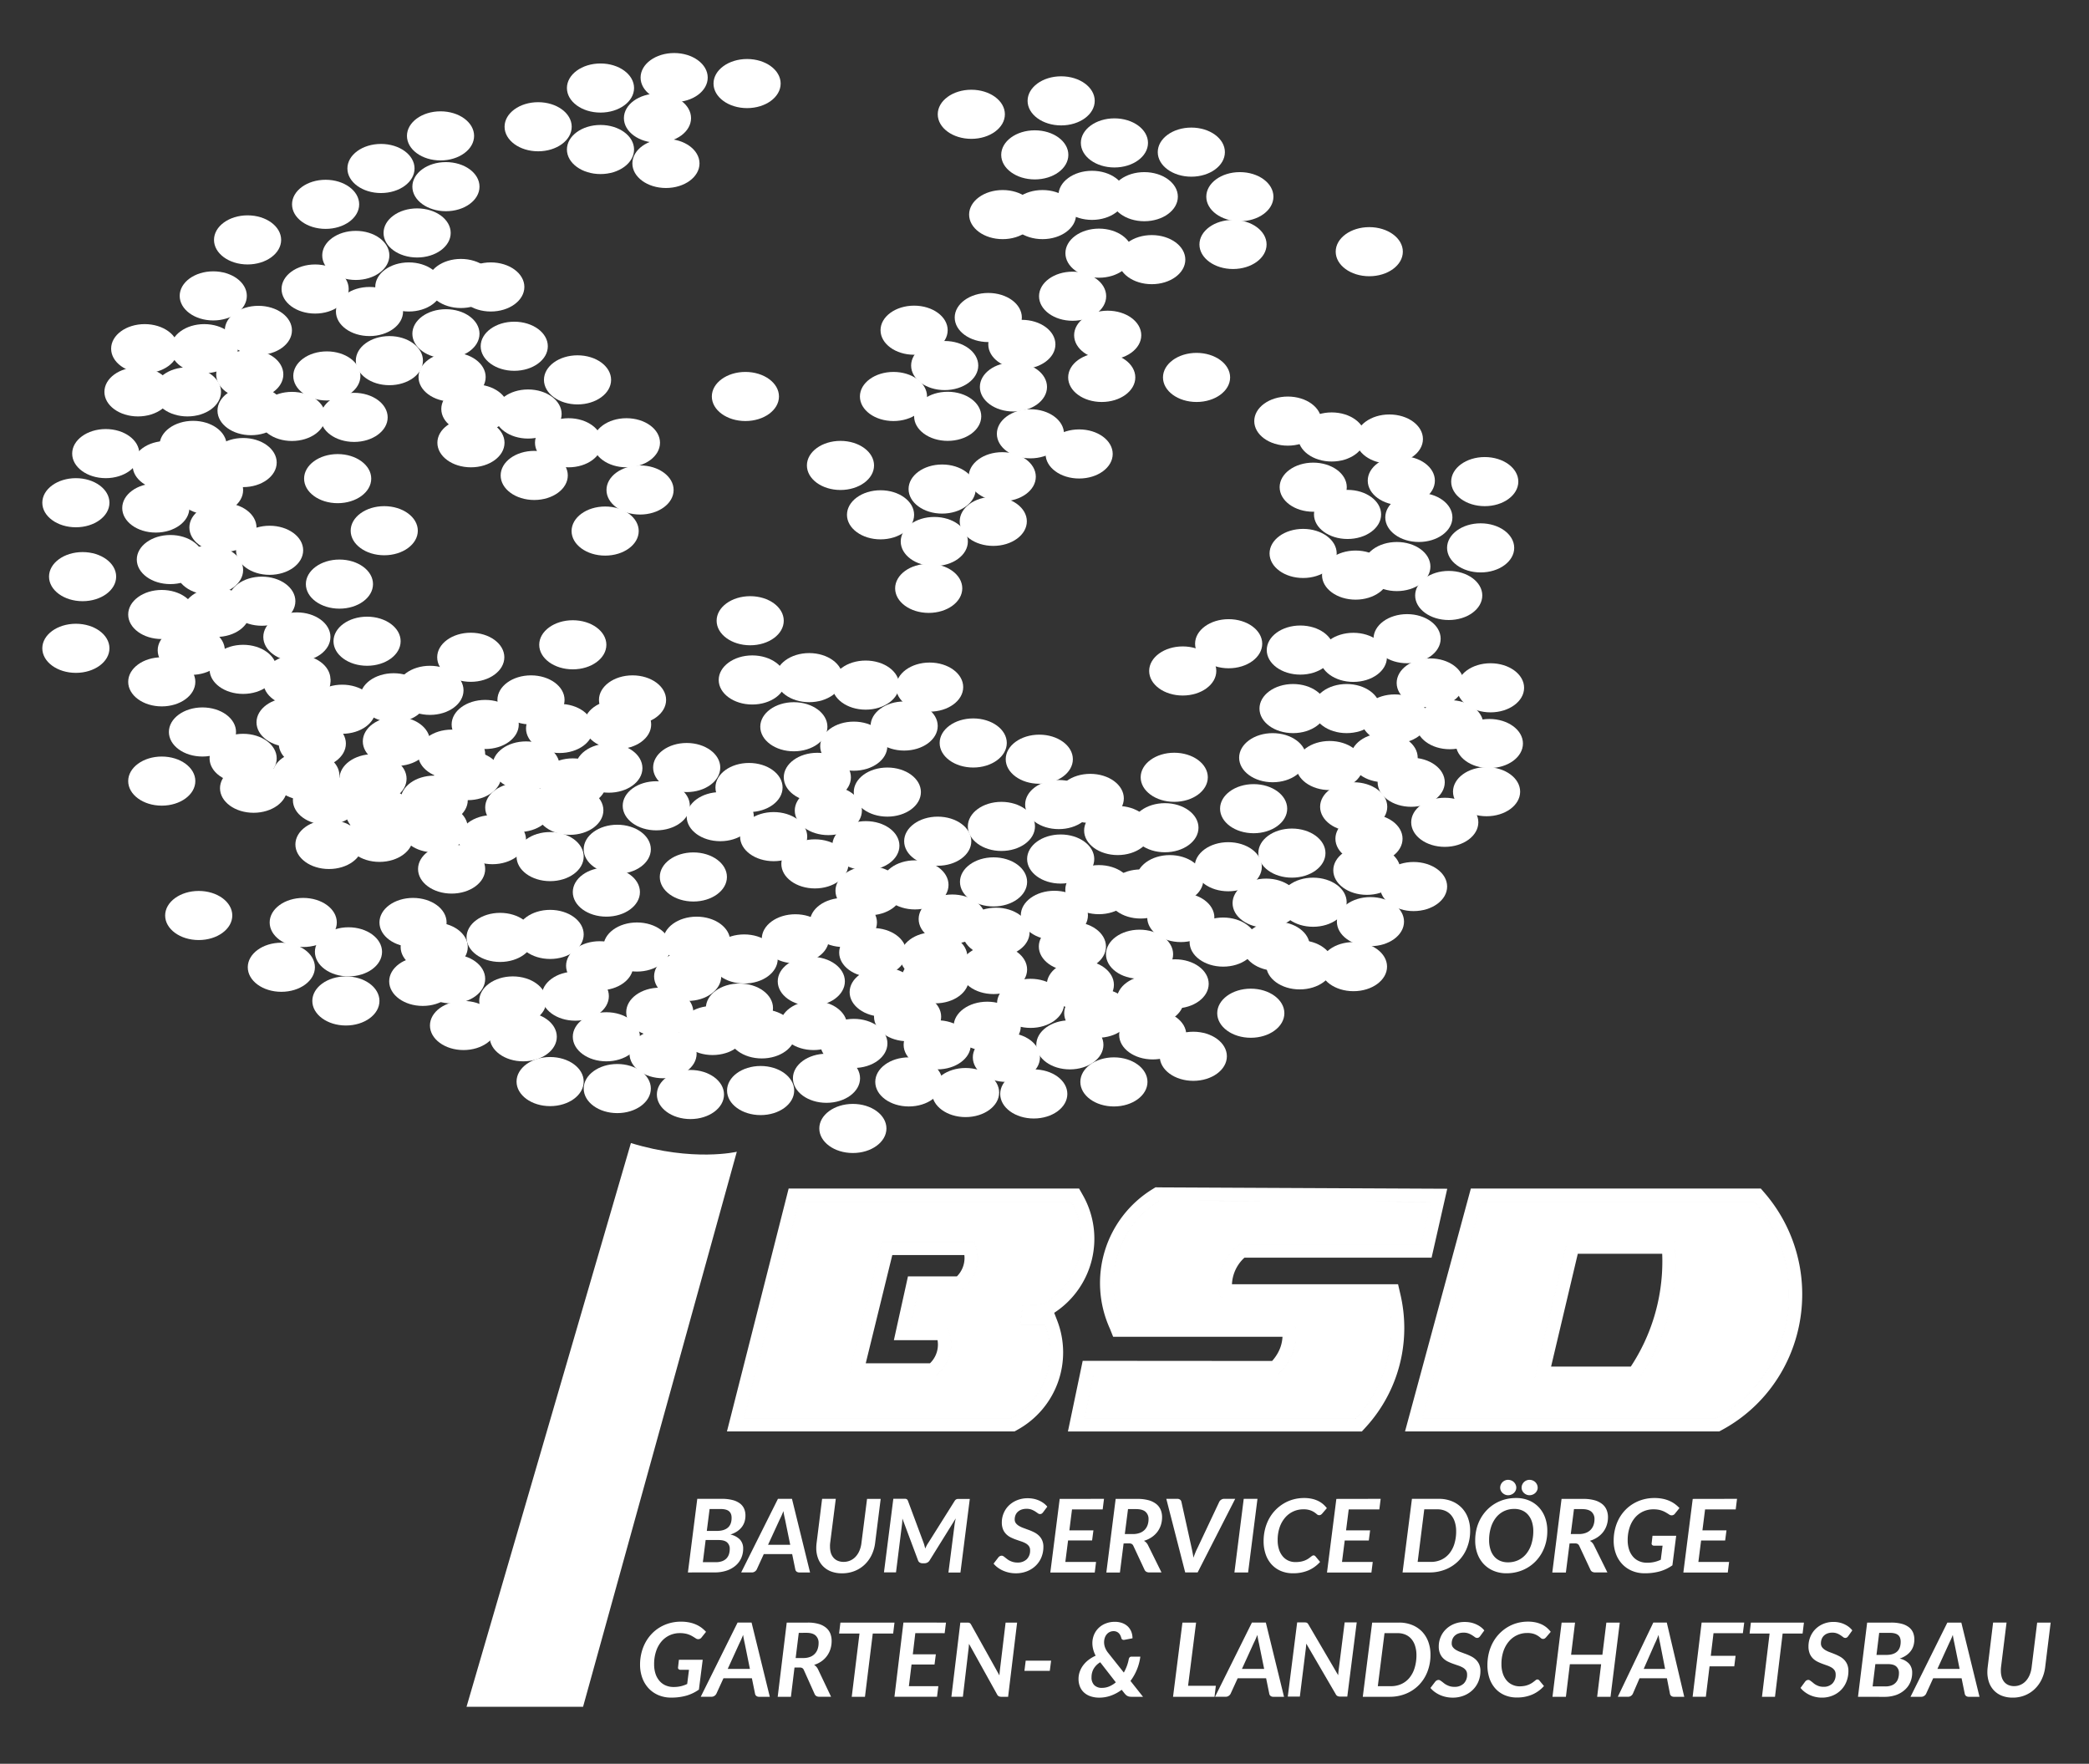 <?xml version="1.0" encoding="UTF-8"?>
<svg xmlns="http://www.w3.org/2000/svg" id="Layer_1" data-name="Layer 1" viewBox="0 0 1580 1334">
  <rect x="0" y="0" width="1580" height="1334" fill="#333333" stroke="none"/>
  <defs>
    <style>.cls-1{fill:#fff;}.cls-2{fill:#fff;}.cls-3{fill:none;stroke:#fff;stroke-miterlimit:10;}</style>
  </defs>
  <path class="cls-1" d="M520.3,1189.28l7.08-55.68h18.47a31.84,31.84,0,0,1,8.18.91,15.68,15.68,0,0,1,5.58,2.56,10.18,10.18,0,0,1,3.2,4,12.87,12.87,0,0,1,1,5.24,15.62,15.62,0,0,1-.66,4.56,12.91,12.91,0,0,1-2.05,4,15,15,0,0,1-3.54,3.31,20.25,20.25,0,0,1-5.14,2.42,14,14,0,0,1,7.29,3.87,9.84,9.84,0,0,1,2.38,6.8,17.28,17.28,0,0,1-1.47,7.14,16.06,16.06,0,0,1-4.26,5.7,20.18,20.18,0,0,1-6.79,3.78,27.9,27.9,0,0,1-9.05,1.36Zm13.41-24.53-2.11,16.76h9.76a13.82,13.82,0,0,0,4.77-.74,8.59,8.59,0,0,0,3.29-2.06,8.3,8.3,0,0,0,1.91-3.19,13.06,13.06,0,0,0,.61-4.1,6.25,6.25,0,0,0-2-4.86c-1.32-1.2-3.5-1.81-6.53-1.81Zm.88-6.89h7.64q5.34,0,8.22-2.42c1.92-1.62,2.89-4.1,2.89-7.44,0-2.33-.69-4-2.05-5.1s-3.5-1.6-6.39-1.6h-8.2Z"></path>
  <path class="cls-1" d="M612.68,1189.28h-8a3.43,3.43,0,0,1-2.15-.61,2.62,2.62,0,0,1-1-1.66l-2.39-11.63H577.69L572.36,1187a4.24,4.24,0,0,1-1.43,1.58,3.85,3.85,0,0,1-2.23.69h-8.12l27.82-55.68H599Zm-31.76-20.94h16.76l-3.9-19.07c-.22-.92-.43-1.9-.64-2.92s-.41-2.19-.6-3.47c-.5,1.28-1,2.47-1.49,3.56s-.95,2-1.37,2.87Z"></path>
  <path class="cls-1" d="M637.92,1181.28a12.41,12.41,0,0,0,5.11-1,12.21,12.21,0,0,0,4.08-2.88,15.55,15.55,0,0,0,2.89-4.49,20.83,20.83,0,0,0,1.53-5.81l4.26-33.47H666.1l-4.22,33.47a29,29,0,0,1-2.7,9.12,25,25,0,0,1-5.32,7.24,23.61,23.61,0,0,1-7.56,4.76,25.47,25.47,0,0,1-9.46,1.71,23,23,0,0,1-8.28-1.4,17.2,17.2,0,0,1-6.11-4,16.86,16.86,0,0,1-3.78-6.07,22.4,22.4,0,0,1-1.29-7.76,29.52,29.52,0,0,1,.24-3.65l4.18-33.47h10.35L627.89,1167c-.06.48-.1,1-.12,1.42s0,.91,0,1.35a16.26,16.26,0,0,0,.65,4.74,10,10,0,0,0,2,3.62,8.58,8.58,0,0,0,3.2,2.31A11.11,11.11,0,0,0,637.92,1181.28Z"></path>
  <path class="cls-1" d="M699.24,1169.07l.56,2.12c.31-.72.66-1.43,1-2.12s.77-1.38,1.2-2l20-31.81a4,4,0,0,1,.73-.91,2.79,2.79,0,0,1,.8-.48,3.33,3.33,0,0,1,.94-.19c.34,0,.74,0,1.19,0h7.84l-7.08,55.68h-9.08L722,1153c.08-.67.2-1.4.36-2.2s.33-1.6.51-2.42l-19.78,31.81a4.33,4.33,0,0,1-1.69,1.61,4.66,4.66,0,0,1-2.21.54h-1.43a3.94,3.94,0,0,1-2.09-.54,3,3,0,0,1-1.3-1.61l-11.86-31.7c0,.8-.06,1.57-.1,2.31s-.1,1.43-.18,2l-4.54,36.43h-9.11l7.08-55.68h7.77c.45,0,.84,0,1.19,0a3.19,3.19,0,0,1,.92.19,1.69,1.69,0,0,1,.67.48,3.31,3.31,0,0,1,.52.91L698.6,1167C698.84,1167.69,699.05,1168.37,699.24,1169.07Z"></path>
  <path class="cls-1" d="M789.05,1143.61a4.32,4.32,0,0,1-1.11,1.14,2.47,2.47,0,0,1-1.36.37,2.78,2.78,0,0,1-1.63-.62c-.56-.41-1.22-.87-2-1.37a15.77,15.77,0,0,0-2.73-1.37,10.4,10.4,0,0,0-3.8-.61,11.17,11.17,0,0,0-3.86.61,8.14,8.14,0,0,0-2.8,1.7,7.11,7.11,0,0,0-1.72,2.54,8.65,8.65,0,0,0-.57,3.16,4.58,4.58,0,0,0,.93,2.94,8.65,8.65,0,0,0,2.45,2.06,19.48,19.48,0,0,0,3.46,1.58c1.3.47,2.62,1,4,1.47a38.65,38.65,0,0,1,4,1.77,14.5,14.5,0,0,1,3.47,2.46,11.49,11.49,0,0,1,2.45,3.53,12,12,0,0,1,.93,5,20.52,20.52,0,0,1-1.45,7.71,18.64,18.64,0,0,1-4.18,6.33,20,20,0,0,1-6.61,4.31,22.69,22.69,0,0,1-8.74,1.6,23.59,23.59,0,0,1-9.51-2,21.43,21.43,0,0,1-4-2.31,17.61,17.61,0,0,1-3.19-3l3.67-4.77a3.38,3.38,0,0,1,1.11-.89,2.94,2.94,0,0,1,1.35-.34,2.4,2.4,0,0,1,1.26.38c.41.26.86.57,1.35,1l1.59,1.23a11.4,11.4,0,0,0,2,1.23,13.66,13.66,0,0,0,2.51.94,12.06,12.06,0,0,0,3.23.39,9.67,9.67,0,0,0,7-2.47,9,9,0,0,0,2.55-6.81,5.15,5.15,0,0,0-.91-3.16,7.77,7.77,0,0,0-2.43-2.08,19.77,19.77,0,0,0-3.43-1.48c-1.27-.43-2.58-.87-3.92-1.35a35.41,35.41,0,0,1-3.92-1.66,13,13,0,0,1-3.42-2.42,11.06,11.06,0,0,1-2.43-3.64,13.64,13.64,0,0,1-.92-5.32,17.77,17.77,0,0,1,1.38-6.89,17.47,17.47,0,0,1,3.92-5.83,19.33,19.33,0,0,1,6.19-4,21.24,21.24,0,0,1,8.22-1.52,21.59,21.59,0,0,1,4.52.47,19.69,19.69,0,0,1,4,1.3,18.64,18.64,0,0,1,3.44,2,15,15,0,0,1,2.73,2.6Z"></path>
  <path class="cls-1" d="M835,1133.6l-1,8H810.81l-2,15.83H827l-1,7.66H807.83l-2.07,16.25H829l-1,8h-33.6l7.09-55.68Z"></path>
  <path class="cls-1" d="M849.83,1167.33l-2.79,22H836.77l7.05-55.68h16.36a31.17,31.17,0,0,1,8.52,1,16.35,16.35,0,0,1,5.81,2.85,11.12,11.12,0,0,1,3.34,4.37,14.18,14.18,0,0,1,1.08,5.59,19.33,19.33,0,0,1-.94,6.06,17.39,17.39,0,0,1-2.69,5.14,18.24,18.24,0,0,1-4.29,4,20.88,20.88,0,0,1-5.78,2.69,8.45,8.45,0,0,1,1.68,1.31,7.57,7.57,0,0,1,1.31,1.85l10.27,20.75h-9.28a4.33,4.33,0,0,1-2.21-.52,3.19,3.19,0,0,1-1.33-1.48l-8.44-18.06a3.34,3.34,0,0,0-1.17-1.44,4.11,4.11,0,0,0-2.17-.45Zm3.34-26-2.43,18.91h6a14.87,14.87,0,0,0,5.36-.87,9.93,9.93,0,0,0,3.7-2.38,9.8,9.8,0,0,0,2.17-3.57,13.08,13.08,0,0,0,.72-4.39,7.16,7.16,0,0,0-2.31-5.66q-2.31-2-7.13-2Z"></path>
  <path class="cls-1" d="M882.13,1133.6h8.28a3.32,3.32,0,0,1,2.15.64,2.75,2.75,0,0,1,1,1.63l7.68,34.7c.26,1.21.52,2.42.75,3.64s.47,2.52.68,3.91c.45-1.39,1-2.72,1.51-4s1.1-2.46,1.64-3.56l16.36-34.7a4.08,4.08,0,0,1,1.41-1.56,3.93,3.93,0,0,1,2.29-.71h8.36l-28.42,55.68h-9.4Z"></path>
  <path class="cls-1" d="M944,1189.28H933.64l7.05-55.68h10.39Z"></path>
  <path class="cls-1" d="M979.78,1181.43a21.23,21.23,0,0,0,4.24-.37,16,16,0,0,0,3.14-.94,15.57,15.57,0,0,0,2.29-1.21c.64-.43,1.19-.83,1.67-1.22a15.59,15.59,0,0,1,1.28-.94,2,2,0,0,1,1.11-.37,1.53,1.53,0,0,1,.8.2,2.81,2.81,0,0,1,.51.38l3.63,4.35a25.49,25.49,0,0,1-8.8,6.38A28.86,28.86,0,0,1,978,1189.9a23.09,23.09,0,0,1-9.43-1.83,20.23,20.23,0,0,1-7-5.06,21.9,21.9,0,0,1-4.35-7.67,29.92,29.92,0,0,1-1.5-9.66,37.22,37.22,0,0,1,1.08-9.11,33.23,33.23,0,0,1,3.06-7.93,30.29,30.29,0,0,1,11-11.46,29.07,29.07,0,0,1,7.3-3.12,30.69,30.69,0,0,1,8.18-1.08,27.46,27.46,0,0,1,5.74.56,21.7,21.7,0,0,1,4.69,1.56,17.6,17.6,0,0,1,3.79,2.41,20.88,20.88,0,0,1,3,3.14l-3.58,4.16a4.61,4.61,0,0,1-.94.81,2.41,2.41,0,0,1-1.33.34,2.51,2.51,0,0,1-1.67-.69,21.67,21.67,0,0,0-2-1.52,14,14,0,0,0-3.15-1.52,15.08,15.08,0,0,0-5.07-.7,17.93,17.93,0,0,0-13.86,6.32,22.4,22.4,0,0,0-4.12,7.33,29.44,29.44,0,0,0-1.49,9.65,22.12,22.12,0,0,0,1,7,15.49,15.49,0,0,0,2.8,5.22,12.18,12.18,0,0,0,4.26,3.27A12.69,12.69,0,0,0,979.78,1181.43Z"></path>
  <path class="cls-1" d="M1044.26,1133.6l-1,8h-23.17l-2,15.83h18.19l-1,7.66h-18.2l-2.07,16.25h23.25l-1,8h-33.6l7.08-55.68Z"></path>
  <path class="cls-2" d="M1111.93,1157.71a34.17,34.17,0,0,1-2.31,12.74,28.83,28.83,0,0,1-16.2,16.51,32.13,32.13,0,0,1-12.34,2.32h-20.26l7.09-55.68h20.3a25.71,25.71,0,0,1,9.89,1.81,21.59,21.59,0,0,1,7.46,5,21.83,21.83,0,0,1,4.72,7.62A27.5,27.5,0,0,1,1111.93,1157.71Zm-10.58.23a22.48,22.48,0,0,0-1-6.78,14.77,14.77,0,0,0-2.77-5.18,12.14,12.14,0,0,0-4.44-3.29,14.78,14.78,0,0,0-6-1.16h-9.91l-5,39.78h9.91a18.88,18.88,0,0,0,7.88-1.61,17.2,17.2,0,0,0,6.07-4.64,21.27,21.27,0,0,0,3.9-7.36A32.09,32.09,0,0,0,1101.35,1157.94Z"></path>
  <path class="cls-2" d="M1170.29,1157.71a36,36,0,0,1-1,8.8,33.14,33.14,0,0,1-3,7.76,30.7,30.7,0,0,1-4.74,6.47,29,29,0,0,1-6.21,4.92,29.6,29.6,0,0,1-7.46,3.14,31.55,31.55,0,0,1-8.44,1.1,24.68,24.68,0,0,1-9.87-1.89,21.94,21.94,0,0,1-7.47-5.19,22.81,22.81,0,0,1-4.71-7.82,28.51,28.51,0,0,1-1.63-9.78,36,36,0,0,1,1-8.8,32.12,32.12,0,0,1,3-7.76,30.49,30.49,0,0,1,4.73-6.47,29.52,29.52,0,0,1,13.68-8.11,32.1,32.1,0,0,1,8.48-1.1,24.68,24.68,0,0,1,9.87,1.89,21.65,21.65,0,0,1,7.44,5.2,22.84,22.84,0,0,1,4.7,7.84A28.59,28.59,0,0,1,1170.29,1157.71Zm-10.59.23a22.7,22.7,0,0,0-1-6.86,15.23,15.23,0,0,0-2.83-5.27,12.34,12.34,0,0,0-4.52-3.39,14.49,14.49,0,0,0-6-1.19,17.79,17.79,0,0,0-7.82,1.69,17.22,17.22,0,0,0-6,4.81,22.63,22.63,0,0,0-3.88,7.51,32.44,32.44,0,0,0-1.38,9.75,23,23,0,0,0,1,6.85,14.86,14.86,0,0,0,2.79,5.26,12.37,12.37,0,0,0,4.47,3.35,14.81,14.81,0,0,0,6,1.17,18.06,18.06,0,0,0,7.89-1.69,17.34,17.34,0,0,0,6-4.78,22.31,22.31,0,0,0,3.88-7.45A32.65,32.65,0,0,0,1159.7,1157.94Zm-12.87-32.79a5.06,5.06,0,0,1-.5,2.2,5.9,5.9,0,0,1-1.33,1.82,6.31,6.31,0,0,1-2,1.24,6.23,6.23,0,0,1-2.38.46,5.63,5.63,0,0,1-2.28-.46,6.48,6.48,0,0,1-1.91-1.24,5.66,5.66,0,0,1-1.3-1.82,5.19,5.19,0,0,1-.48-2.2,5.61,5.61,0,0,1,.48-2.3,6,6,0,0,1,1.3-1.9,6.35,6.35,0,0,1,1.91-1.26,5.8,5.8,0,0,1,2.28-.46,6.42,6.42,0,0,1,2.38.46,6.18,6.18,0,0,1,2,1.26,6.25,6.25,0,0,1,1.33,1.9A5.47,5.47,0,0,1,1146.83,1125.15Zm16.19,0a5.06,5.06,0,0,1-.5,2.2,6.07,6.07,0,0,1-1.33,1.82,6.24,6.24,0,0,1-2,1.24,6.15,6.15,0,0,1-2.38.46,5.7,5.7,0,0,1-2.28-.46,6.57,6.57,0,0,1-1.9-1.24,5.51,5.51,0,0,1-1.3-1.82,5.19,5.19,0,0,1-.48-2.2,5.61,5.61,0,0,1,.48-2.3,5.84,5.84,0,0,1,1.3-1.9,6.43,6.43,0,0,1,1.9-1.26,5.88,5.88,0,0,1,2.28-.46,6.34,6.34,0,0,1,2.38.46,6.11,6.11,0,0,1,2,1.26,6.43,6.43,0,0,1,1.33,1.9A5.47,5.47,0,0,1,1163,1125.15Z"></path>
  <path class="cls-2" d="M1187.13,1167.33l-2.79,22h-10.27l7-55.68h16.36a31.12,31.12,0,0,1,8.52,1,16.35,16.35,0,0,1,5.81,2.85,11.12,11.12,0,0,1,3.34,4.37,14.18,14.18,0,0,1,1.08,5.59,19.33,19.33,0,0,1-.94,6.06,17.39,17.39,0,0,1-2.69,5.14,18.24,18.24,0,0,1-4.29,4,20.88,20.88,0,0,1-5.78,2.69,8.45,8.45,0,0,1,1.68,1.31,7.57,7.57,0,0,1,1.31,1.85l10.27,20.75h-9.28a4.33,4.33,0,0,1-2.21-.52,3.19,3.19,0,0,1-1.33-1.48l-8.44-18.06a3.34,3.34,0,0,0-1.17-1.44,4.11,4.11,0,0,0-2.17-.45Zm3.34-26-2.43,18.91h6a14.81,14.81,0,0,0,5.35-.87,9.93,9.93,0,0,0,3.7-2.38,9.8,9.8,0,0,0,2.17-3.57,13.08,13.08,0,0,0,.72-4.39,7.16,7.16,0,0,0-2.31-5.66q-2.31-2-7.13-2Z"></path>
  <path class="cls-2" d="M1245.68,1181.93a24.32,24.32,0,0,0,5.7-.6,23.73,23.73,0,0,0,4.73-1.67l1.36-10.63h-6.37a2.07,2.07,0,0,1-1.41-.44,1.45,1.45,0,0,1-.5-1.14l.67-5.93h17.92l-2.87,22.37a31.5,31.5,0,0,1-9.43,4.55,41.81,41.81,0,0,1-11.55,1.46,24.22,24.22,0,0,1-9.61-1.85,21.54,21.54,0,0,1-7.4-5.14,22.7,22.7,0,0,1-4.76-7.82,28.13,28.13,0,0,1-1.67-9.87,36.27,36.27,0,0,1,1.07-8.92,33,33,0,0,1,3-7.8,30.62,30.62,0,0,1,4.73-6.45,29.38,29.38,0,0,1,6.21-4.89,30.14,30.14,0,0,1,7.43-3.1,31.77,31.77,0,0,1,8.36-1.08,31.2,31.2,0,0,1,6.37.6,24.69,24.69,0,0,1,5.17,1.64,21.34,21.34,0,0,1,4.14,2.42,26,26,0,0,1,3.27,2.93l-3.35,4.16a3.09,3.09,0,0,1-4.3.81c-.87-.57-1.72-1.09-2.55-1.58a17.16,17.16,0,0,0-2.62-1.27,17.6,17.6,0,0,0-3-.85,21.61,21.61,0,0,0-3.84-.31,18.32,18.32,0,0,0-7.88,1.68,17.8,17.8,0,0,0-6.17,4.73,22,22,0,0,0-4,7.36,30,30,0,0,0-1.44,9.57,22.6,22.6,0,0,0,1.06,7.16,15.45,15.45,0,0,0,3,5.36,12.76,12.76,0,0,0,4.59,3.36A14.69,14.69,0,0,0,1245.68,1181.93Z"></path>
  <path class="cls-2" d="M1313.79,1133.6l-1,8h-23.17l-2,15.83h18.19l-1,7.66h-18.19l-2.07,16.25h23.24l-1,8h-33.6l7.09-55.68Z"></path>
  <path class="cls-1" d="M509.31,1275.91a24.32,24.32,0,0,0,5.7-.6,23.66,23.66,0,0,0,4.74-1.69l1.36-10.71h-6.38a2.07,2.07,0,0,1-1.42-.45,1.48,1.48,0,0,1-.5-1.14l.68-6h18l-2.87,22.55a31.5,31.5,0,0,1-9.46,4.58,41.47,41.47,0,0,1-11.56,1.48,24.11,24.11,0,0,1-9.63-1.87,21.82,21.82,0,0,1-7.42-5.18,23,23,0,0,1-4.76-7.88,28.59,28.59,0,0,1-1.68-10,36.36,36.36,0,0,1,1.08-9,33.44,33.44,0,0,1,3.05-7.86,30.51,30.51,0,0,1,4.75-6.5,28.81,28.81,0,0,1,6.22-4.93,30.21,30.21,0,0,1,7.43-3.13,31.92,31.92,0,0,1,8.38-1.08,31.3,31.3,0,0,1,6.38.6,24.79,24.79,0,0,1,5.18,1.65,21.49,21.49,0,0,1,4.15,2.44,26.86,26.86,0,0,1,3.27,3l-3.35,4.2a3.1,3.1,0,0,1-4.31.81c-.87-.57-1.73-1.1-2.55-1.59a17.31,17.31,0,0,0-2.63-1.28,16.75,16.75,0,0,0-3.05-.85,20.84,20.84,0,0,0-3.85-.32,18.44,18.44,0,0,0-7.9,1.69,18.07,18.07,0,0,0-6.18,4.78,22.09,22.09,0,0,0-4,7.41,30.46,30.46,0,0,0-1.44,9.65,22.75,22.75,0,0,0,1.06,7.22,15.5,15.5,0,0,0,3,5.39,12.79,12.79,0,0,0,4.6,3.4A14.79,14.79,0,0,0,509.31,1275.91Z"></path>
  <path class="cls-1" d="M582.23,1283.32h-8a3.37,3.37,0,0,1-2.15-.62,2.66,2.66,0,0,1-1-1.67l-2.39-11.72H547.18L541.83,1281a4.29,4.29,0,0,1-1.43,1.6,3.85,3.85,0,0,1-2.24.69H530l27.87-56.12h10.57Zm-31.82-21.11h16.78l-3.9-19.21c-.22-.94-.43-1.92-.64-3s-.41-2.2-.6-3.5c-.51,1.3-1,2.49-1.5,3.59s-.95,2.07-1.37,2.9Z"></path>
  <path class="cls-1" d="M600.91,1261.2l-2.7,22.12h-10l6.83-56.12h15.84a28.84,28.84,0,0,1,8.25,1,15.47,15.47,0,0,1,5.63,2.87,11.11,11.11,0,0,1,3.24,4.41,14.84,14.84,0,0,1,1,5.62,20,20,0,0,1-.91,6.12,17.62,17.62,0,0,1-6.76,9.25,19.76,19.76,0,0,1-5.59,2.72,7.81,7.81,0,0,1,1.62,1.32,8,8,0,0,1,1.27,1.86l9.95,20.92h-9a4.06,4.06,0,0,1-2.14-.52,3.19,3.19,0,0,1-1.29-1.49l-8.17-18.21a3.33,3.33,0,0,0-1.14-1.45,3.85,3.85,0,0,0-2.1-.45Zm3.24-26.24L601.79,1254h5.79a13.94,13.94,0,0,0,5.18-.87,9.5,9.5,0,0,0,5.69-6,13.85,13.85,0,0,0,.69-4.43,7.35,7.35,0,0,0-2.23-5.7q-2.24-2.05-6.9-2.06Z"></path>
  <path class="cls-1" d="M676.54,1227.2l-1,8.27H660.11l-5.9,47.85h-10l5.86-47.85H634.64l1-8.27Z"></path>
  <path class="cls-1" d="M715.49,1227.2l-1,8H692.29l-1.9,16h17.43l-1,7.72H689.43l-2,16.38h22.28l-1,8h-32.2l6.79-56.12Z"></path>
  <path class="cls-1" d="M732.58,1227.26a2.37,2.37,0,0,1,.78.23,2.16,2.16,0,0,1,.61.48,7.09,7.09,0,0,1,.57.86l21.37,38.31c.05-.75.11-1.48.17-2.19s.14-1.38.21-2l4.29-35.75h8.7l-6.8,56.12h-5.05a4.65,4.65,0,0,1-1.93-.36,2.93,2.93,0,0,1-1.33-1.38l-21.27-38.31q-.07.93-.15,1.8c0,.58-.1,1.14-.15,1.65l-4.33,36.6h-8.69l6.76-56.12h5.16A8.11,8.11,0,0,1,732.58,1227.26Z"></path>
  <path class="cls-1" d="M775.78,1256H795l-1,7.72H774.82Z"></path>
  <path class="cls-1" d="M843.19,1226.62a16,16,0,0,1,5.51.89,12.06,12.06,0,0,1,4.21,2.52,11.47,11.47,0,0,1,2.69,3.92,13.36,13.36,0,0,1,.95,5.13l-5.66,1.08a4.64,4.64,0,0,1-1,.12,1.79,1.79,0,0,1-1.83-1.55,9.32,9.32,0,0,0-.76-2,6.13,6.13,0,0,0-1.19-1.59,5.38,5.38,0,0,0-1.66-1.07,5.6,5.6,0,0,0-2.17-.39,6.69,6.69,0,0,0-3,.66,6.8,6.8,0,0,0-2.28,1.81,8.15,8.15,0,0,0-1.43,2.67,10.67,10.67,0,0,0-.5,3.28,11.62,11.62,0,0,0,.7,3.87,14.66,14.66,0,0,0,2.41,4.17L850,1265a34,34,0,0,0,2.26-4.85,32.81,32.81,0,0,0,1.45-5.2,3.26,3.26,0,0,1,.66-1.44,1.82,1.82,0,0,1,1.46-.54h6.65a38.55,38.55,0,0,1-2.61,9.82,39.23,39.23,0,0,1-4.84,8.54l9.49,12h-8.26a12.31,12.31,0,0,1-2-.13,5.14,5.14,0,0,1-1.48-.47,5.41,5.41,0,0,1-1.19-.83,13.09,13.09,0,0,1-1.14-1.24l-2.07-2.64a30.73,30.73,0,0,1-8,4.36,25.56,25.56,0,0,1-8.93,1.58,20.35,20.35,0,0,1-6.58-1,13.87,13.87,0,0,1-4.94-2.84,12.1,12.1,0,0,1-3.11-4.46,15.32,15.32,0,0,1-1.08-5.88,16.06,16.06,0,0,1,1-5.65,18,18,0,0,1,2.71-4.89,21.42,21.42,0,0,1,4.1-4,27.15,27.15,0,0,1,5.13-3,21.41,21.41,0,0,1-1.87-4.85,19,19,0,0,1-.6-4.62,16.49,16.49,0,0,1,1.19-6.23,15.47,15.47,0,0,1,3.39-5.12,15.92,15.92,0,0,1,5.33-3.47A18.27,18.27,0,0,1,843.19,1226.62Zm-17.62,41.92a8.16,8.16,0,0,0,2,5.9,7.86,7.86,0,0,0,5.92,2.13,14.05,14.05,0,0,0,5.51-1.11,18.57,18.57,0,0,0,4.94-3.08l-11.8-15.18a14.1,14.1,0,0,0-5.09,5.15A13,13,0,0,0,825.57,1268.54Z"></path>
  <path class="cls-1" d="M898.59,1275h21l-1,8.34H887.22l7.1-56.12h10.33Z"></path>
  <path class="cls-1" d="M971.16,1283.32h-8a3.37,3.37,0,0,1-2.15-.62,2.7,2.7,0,0,1-1-1.67l-2.39-11.72H936.11L930.76,1281a4.29,4.29,0,0,1-1.43,1.6,3.85,3.85,0,0,1-2.23.69H919l27.88-56.12H957.4Zm-31.82-21.11h16.79L952.22,1243c-.22-.94-.43-1.92-.64-3s-.41-2.2-.6-3.5c-.5,1.3-1,2.49-1.49,3.59s-1,2.07-1.38,2.9Z"></path>
  <path class="cls-1" d="M987.61,1227.12a2.37,2.37,0,0,1,.82.23,2.07,2.07,0,0,1,.63.48,5.24,5.24,0,0,1,.6.86l22.45,38.31c.06-.75.12-1.48.18-2.2s.14-1.37.22-2l4.51-35.75h9.13l-7.14,56.12h-5.3a5,5,0,0,1-2-.37,3,3,0,0,1-1.39-1.37L988,1243.13c-.06.62-.11,1.22-.16,1.8s-.11,1.13-.16,1.65l-4.55,36.6H974l7.1-56.12h5.42A9.12,9.12,0,0,1,987.61,1227.12Z"></path>
  <path class="cls-1" d="M1081.93,1251.5a34.7,34.7,0,0,1-2.31,12.84,29.88,29.88,0,0,1-6.44,10.08,29.42,29.42,0,0,1-9.79,6.56,32.09,32.09,0,0,1-12.36,2.34h-20.3l7.1-56.12h20.33a25.78,25.78,0,0,1,9.91,1.82,21.63,21.63,0,0,1,7.48,5,22.26,22.26,0,0,1,4.73,7.68A28,28,0,0,1,1081.93,1251.5Zm-10.61.23a22.78,22.78,0,0,0-1-6.83,14.79,14.79,0,0,0-2.77-5.22,12.22,12.22,0,0,0-4.45-3.32,14.7,14.7,0,0,0-6-1.17h-9.93l-5.07,40.1h9.93a18.67,18.67,0,0,0,7.9-1.63A17.14,17.14,0,0,0,1066,1269a21.61,21.61,0,0,0,3.91-7.41A32.59,32.59,0,0,0,1071.32,1251.73Z"></path>
  <path class="cls-1" d="M1119.62,1237.29a4.73,4.73,0,0,1-1.12,1.15,2.44,2.44,0,0,1-1.36.36,2.71,2.71,0,0,1-1.63-.62c-.56-.41-1.22-.87-2-1.37a14.89,14.89,0,0,0-2.74-1.38,10.28,10.28,0,0,0-3.81-.62,10.89,10.89,0,0,0-3.86.62,7.82,7.82,0,0,0-2.81,1.71,7,7,0,0,0-1.72,2.56,8.72,8.72,0,0,0-.58,3.18,4.61,4.61,0,0,0,.94,3,8.73,8.73,0,0,0,2.45,2.08,21.13,21.13,0,0,0,3.47,1.59c1.3.46,2.63,1,4,1.47a40,40,0,0,1,4,1.79,14.49,14.49,0,0,1,3.47,2.48,11.58,11.58,0,0,1,2.45,3.55,12.27,12.27,0,0,1,.94,5,20.75,20.75,0,0,1-1.46,7.76A18.91,18.91,0,0,1,1114,1278a20,20,0,0,1-6.62,4.34,22.55,22.55,0,0,1-8.75,1.62,23.7,23.7,0,0,1-9.53-2,22.17,22.17,0,0,1-4-2.33,18.06,18.06,0,0,1-3.19-3l3.67-4.81a3.59,3.59,0,0,1,1.12-.9,2.94,2.94,0,0,1,1.35-.34,2.4,2.4,0,0,1,1.26.38c.41.26.86.58,1.36.95s1,.79,1.59,1.25a12.07,12.07,0,0,0,2,1.24,14.54,14.54,0,0,0,2.52,1,12,12,0,0,0,3.23.39,9.7,9.7,0,0,0,7.06-2.49,9.13,9.13,0,0,0,2.55-6.87,5.23,5.23,0,0,0-.92-3.18,7.58,7.58,0,0,0-2.43-2.1,20.93,20.93,0,0,0-3.43-1.49c-1.28-.43-2.59-.88-3.93-1.36a35.63,35.63,0,0,1-3.93-1.67,13.38,13.38,0,0,1-3.43-2.44,11.2,11.2,0,0,1-2.43-3.67,13.85,13.85,0,0,1-.92-5.36,18,18,0,0,1,1.38-6.94,17.6,17.6,0,0,1,3.93-5.88,19.11,19.11,0,0,1,6.2-4.08,21.11,21.11,0,0,1,8.23-1.53,21.62,21.62,0,0,1,4.53.46,19.61,19.61,0,0,1,4,1.32,18.77,18.77,0,0,1,3.45,2,15.13,15.13,0,0,1,2.73,2.62Z"></path>
  <path class="cls-1" d="M1149.06,1275.41a22,22,0,0,0,4.25-.37,16.62,16.62,0,0,0,3.15-1,14.21,14.21,0,0,0,2.29-1.23,20.56,20.56,0,0,0,1.68-1.22c.48-.39.9-.7,1.27-1a2,2,0,0,1,1.12-.37,1.53,1.53,0,0,1,.8.2,3.34,3.34,0,0,1,.52.38l3.63,4.39a25.45,25.45,0,0,1-8.82,6.42,28.54,28.54,0,0,1-11.64,2.24,23,23,0,0,1-9.45-1.85,20.06,20.06,0,0,1-7-5.1,22.38,22.38,0,0,1-4.37-7.73,30.65,30.65,0,0,1-1.49-9.74,38.36,38.36,0,0,1,1.07-9.18,33.71,33.71,0,0,1,3.07-8,30.49,30.49,0,0,1,11-11.55,29.13,29.13,0,0,1,7.32-3.15,30.77,30.77,0,0,1,8.19-1.08,27.55,27.55,0,0,1,5.75.56,22,22,0,0,1,4.7,1.57,17.67,17.67,0,0,1,3.79,2.43,20.6,20.6,0,0,1,3,3.16l-3.59,4.19a4.36,4.36,0,0,1-.94.82,2.39,2.39,0,0,1-1.33.35,2.54,2.54,0,0,1-1.68-.7,20,20,0,0,0-2-1.53,14,14,0,0,0-3.15-1.54,15.47,15.47,0,0,0-5.09-.7,17.88,17.88,0,0,0-13.87,6.37,22.44,22.44,0,0,0-4.13,7.39,29.62,29.62,0,0,0-1.5,9.73,22.44,22.44,0,0,0,1,7,15.89,15.89,0,0,0,2.81,5.26,12.09,12.09,0,0,0,4.27,3.3A12.7,12.7,0,0,0,1149.06,1275.41Z"></path>
  <path class="cls-1" d="M1218.11,1283.32H1208l3-24.64h-23.64l-3,24.64h-10.15l6.92-56.12h10.15l-3,24.34h23.68l3-24.34h10.15Z"></path>
  <path class="cls-1" d="M1273.87,1283.32h-7.73a3.16,3.16,0,0,1-2.07-.62,2.7,2.7,0,0,1-1-1.67l-2.31-11.72h-20.7L1235,1281a4.22,4.22,0,0,1-1.38,1.6,3.6,3.6,0,0,1-2.15.69h-7.84l26.85-56.12h10.18Zm-30.66-21.11h16.17l-3.76-19.21c-.21-.94-.41-1.92-.62-3s-.39-2.2-.57-3.5c-.49,1.3-1,2.49-1.44,3.59s-.92,2.07-1.33,2.9Z"></path>
  <path class="cls-1" d="M1318.21,1235.23H1296l-2.06,17.08h18.76l-1,8H1293l-2.79,23h-10l6.81-56.12h32.21Z"></path>
  <path class="cls-1" d="M1364.39,1227.2l-1,8.27h-15.1l-5.79,47.85h-9.84l5.76-47.85h-15.14l1-8.27Z"></path>
  <path class="cls-1" d="M1398,1237.29a4.48,4.48,0,0,1-1.08,1.15,2.26,2.26,0,0,1-1.3.36,2.56,2.56,0,0,1-1.57-.62c-.53-.41-1.17-.87-1.91-1.37a13.65,13.65,0,0,0-2.62-1.38,9.53,9.53,0,0,0-3.66-.62,10.13,10.13,0,0,0-3.71.62,7.61,7.61,0,0,0-2.7,1.71,7,7,0,0,0-1.65,2.56,8.93,8.93,0,0,0-.55,3.18,4.77,4.77,0,0,0,.9,3,8.53,8.53,0,0,0,2.35,2.08,19.84,19.84,0,0,0,3.33,1.59q1.88.69,3.81,1.47a36.53,36.53,0,0,1,3.81,1.79,13.9,13.9,0,0,1,3.33,2.48,11.51,11.51,0,0,1,2.35,3.55,12.64,12.64,0,0,1,.9,5,21.53,21.53,0,0,1-1.39,7.76,18.71,18.71,0,0,1-10.38,10.73,20.84,20.84,0,0,1-8.4,1.62,21.52,21.52,0,0,1-4.74-.53,21.79,21.79,0,0,1-4.41-1.49,21.07,21.07,0,0,1-3.82-2.33,17.29,17.29,0,0,1-3.07-3l3.53-4.81a3.38,3.38,0,0,1,1.07-.9,2.74,2.74,0,0,1,1.3-.34,2.2,2.2,0,0,1,1.2.38c.4.26.83.58,1.31.95s1,.79,1.53,1.25a11.66,11.66,0,0,0,1.89,1.24,13.6,13.6,0,0,0,2.41,1,11.18,11.18,0,0,0,3.1.39,9.07,9.07,0,0,0,6.78-2.49,9.35,9.35,0,0,0,2.45-6.87,5.43,5.43,0,0,0-.88-3.18,7.45,7.45,0,0,0-2.34-2.1,19.28,19.28,0,0,0-3.29-1.49c-1.22-.43-2.48-.88-3.77-1.36a33.25,33.25,0,0,1-3.77-1.67,12.85,12.85,0,0,1-3.29-2.44,11.32,11.32,0,0,1-2.34-3.67,14.48,14.48,0,0,1-.88-5.36,18.69,18.69,0,0,1,1.32-6.94,17.79,17.79,0,0,1,3.77-5.88,18.35,18.35,0,0,1,6-4.08,19.53,19.53,0,0,1,7.9-1.53,19.84,19.84,0,0,1,4.34.46,18.17,18.17,0,0,1,3.89,1.32,17.61,17.61,0,0,1,3.31,2,14.76,14.76,0,0,1,2.62,2.62Z"></path>
  <path class="cls-1" d="M1405.28,1283.32l6.93-56.12h18.09a30.54,30.54,0,0,1,8,.91,15.24,15.24,0,0,1,5.46,2.58,10.16,10.16,0,0,1,3.14,4,13.4,13.4,0,0,1,1,5.28,16.23,16.23,0,0,1-.64,4.6,13,13,0,0,1-2,4.05,14.57,14.57,0,0,1-3.47,3.34,19.56,19.56,0,0,1-5,2.45,13.48,13.48,0,0,1,7.13,3.9,10.08,10.08,0,0,1,2.34,6.85,17.71,17.71,0,0,1-1.45,7.2,16.2,16.2,0,0,1-4.17,5.74A19.6,19.6,0,0,1,1434,1282a26.86,26.86,0,0,1-8.87,1.37Zm13.13-24.72-2.07,16.88h9.55a13.3,13.3,0,0,0,4.68-.73,8.15,8.15,0,0,0,5.09-5.3,13.58,13.58,0,0,0,.6-4.14,6.39,6.39,0,0,0-2-4.89q-1.95-1.82-6.39-1.82Zm.86-6.95h7.48q5.22,0,8-2.44t2.82-7.49c0-2.36-.67-4.07-2-5.15s-3.43-1.61-6.26-1.61h-8Z"></path>
  <path class="cls-1" d="M1497.18,1283.32h-8a3.37,3.37,0,0,1-2.15-.62,2.62,2.62,0,0,1-1-1.67l-2.39-11.72h-21.5l-5.34,11.72a4.24,4.24,0,0,1-1.44,1.6,3.82,3.82,0,0,1-2.23.69H1445l27.87-56.12h10.57Zm-31.83-21.11h16.79l-3.91-19.21c-.21-.94-.42-1.92-.63-3s-.42-2.2-.6-3.5c-.51,1.3-1,2.49-1.5,3.59s-1,2.07-1.37,2.9Z"></path>
  <path class="cls-1" d="M1523.28,1275.25a11.94,11.94,0,0,0,9-3.94,15.65,15.65,0,0,0,2.83-4.52,21.8,21.8,0,0,0,1.51-5.86l4.18-33.73H1551l-4.15,33.73a29.6,29.6,0,0,1-2.65,9.2,25,25,0,0,1-5.23,7.29,23.07,23.07,0,0,1-7.43,4.8,24.37,24.37,0,0,1-9.28,1.73,22,22,0,0,1-8.14-1.42,16.77,16.77,0,0,1-6-4,17.17,17.17,0,0,1-3.72-6.11,23.28,23.28,0,0,1-1.27-7.82,30,30,0,0,1,.24-3.69l4.1-33.73h10.17l-4.18,33.69c-.06.49-.09,1-.12,1.44s0,.91,0,1.35a16.5,16.5,0,0,0,.65,4.78,10.16,10.16,0,0,0,1.91,3.65,8.53,8.53,0,0,0,3.15,2.33A10.78,10.78,0,0,0,1523.28,1275.25Z"></path>
  <path class="cls-2" d="M352.86,1290.86H441L557.28,871.1s-32.94,7.81-80.1-6.59Z"></path>
  <path class="cls-2" d="M788.68,986.49a56.81,56.81,0,0,0,21.67-77.59H604.27l-41.56,163.7H764.77a56.84,56.84,0,0,0,25.54-70.27H771.38l2.25-15.56ZM727.4,975.35l0,0H694.74L692.17,987l-3.66,16.61h27.66a29.55,29.55,0,0,1-9.26,37.48H642.05l25-101.86h69.8a29.25,29.25,0,0,1,2.67,12.28A29.69,29.69,0,0,1,727.4,975.35Z"></path>
  <path class="cls-2" d="M921.77,972a39.72,39.72,0,0,0,.32,5c.06.39.1.81.14,1.24a0,0,0,0,0,0,0,3.4,3.4,0,0,0,3.41,3H1049.4a102.33,102.33,0,0,1,2.65,23.11,101,101,0,0,1-26.5,68.3H820.09l7-33.44,139.11.1a39.87,39.87,0,0,0,9-11,37.83,37.83,0,0,0,4.91-18.63c0-1.1-.05-2.16-.13-3.16-.06-.72-.15-1.45-.27-2.25-.15-1-.32-2-.52-2.88l-.14-.23-.31-.13H848.65l0-.1a73.35,73.35,0,0,1,28.13-92.94l77.69.37,127.67.6-7.32,32.21H937.66A38.72,38.72,0,0,0,921.77,972Z"></path>
  <path class="cls-2" d="M1327.2,908.9H1120.12l-44.37,163.7h222c34.11-18.46,55.3-54.36,55.3-93.71A107.09,107.09,0,0,0,1327.2,908.9Zm-88.48,134.68h-78.21l24.93-105.31h81.09c.51,5.17.77,10.38.77,15.48A154.37,154.37,0,0,1,1238.72,1043.58Z"></path>
  <path class="cls-1" d="M810.35,908.9a56.81,56.81,0,0,1-21.67,77.59l-15,.28-2.25,15.56h18.93a56.84,56.84,0,0,1-25.54,70.27H562.71l41.56-163.7H810.35m-168.3,132.17h64.86a29.55,29.55,0,0,0,9.26-37.48H688.51L692.17,987l2.57-11.61h32.64l0,0a29.69,29.69,0,0,0,12.11-23.86,29.25,29.25,0,0,0-2.67-12.28H667l-25,101.86M816.17,898.9H596.49l-1.91,7.54L553,1070.14l-3.17,12.46h217.5l2.25-1.24a66.82,66.82,0,0,0,30-82.64l-2.25-5.81A66.82,66.82,0,0,0,819.05,904l-2.88-5.06ZM674.88,949.21h54.5a19.12,19.12,0,0,1,.13,2.28,19.64,19.64,0,0,1-5.79,13.88h-37L685,973.21l-2.57,11.61-3.67,16.62-2.67,12.15h33a19.13,19.13,0,0,1,.3,3.38,19.58,19.58,0,0,1-6,14.1H654.8l20.08-81.86Z"></path>
  <path class="cls-1" d="M876.74,907.93l77.69.37,127.67.6-7.32,32.21H937.66A38.72,38.72,0,0,0,921.77,972a39.72,39.72,0,0,0,.32,5c.06.39.1.81.14,1.24a0,0,0,0,0,0,0,3.4,3.4,0,0,0,3.41,3H1049.4a102.33,102.33,0,0,1,2.65,23.11,101,101,0,0,1-26.5,68.3H820.09l7-33.44,139.11.1a39.87,39.87,0,0,0,9-11,37.83,37.83,0,0,0,4.91-18.63c0-1.1-.05-2.16-.13-3.16-.06-.72-.15-1.45-.27-2.25-.15-1-.32-2-.52-2.88l-.14-.23-.31-.13H848.65l0-.1a73.35,73.35,0,0,1,28.13-92.94m-2.82-10-2.44,1.5a83.35,83.35,0,0,0-32.06,105.39l2.46,6.16H970a27.8,27.8,0,0,1-3.58,12.35,32.87,32.87,0,0,1-4.27,5.94l-135.13-.1h-8.14l-1.66,8-7,33.44-2.51,12H1030l3-3.26a111,111,0,0,0,29.12-75,112.4,112.4,0,0,0-2.91-25.37l-1.8-7.74H931.78a28.92,28.92,0,0,1,9.43-20.08h141.55l1.77-7.78,7.32-32.21,2.76-12.16-12.46-.06-127.67-.6-77.69-.37Z"></path>
  <path class="cls-1" d="M1327.2,908.9a107.09,107.09,0,0,1,25.89,70c0,39.35-21.19,75.25-55.3,93.71h-222l44.37-163.7H1327.2m-166.69,134.68h78.21a154.37,154.37,0,0,0,28.58-89.83c0-5.1-.26-10.31-.77-15.48h-81.09l-24.93,105.31M1331.78,898.9H1112.47l-2,7.38L1066.1,1070l-3.42,12.62h237.64l2.23-1.2c37.34-20.21,60.54-59.49,60.54-102.51a117.11,117.11,0,0,0-28.32-76.52l-3-3.47Zm-138.43,49.37h63.84c.07,1.84.11,3.67.11,5.48a144.35,144.35,0,0,1-23.86,79.83h-60.29l20.2-85.31Z"></path>
  <path class="cls-3" d="M788.68,986.49a56.81,56.81,0,0,0,21.67-77.59H604.27l-41.56,163.7H764.77a56.84,56.84,0,0,0,25.54-70.27H771.38l2.25-15.56ZM727.4,975.35l0,0H694.74L692.17,987l-3.66,16.61h27.66a29.55,29.55,0,0,1-9.26,37.48H642.05l25-101.86h69.8a29.25,29.25,0,0,1,2.67,12.28A29.69,29.69,0,0,1,727.4,975.35Z"></path>
  <path class="cls-3" d="M937.66,941.11h137.12l7.32-32.21-127.67-.6-77.69-.37a73.35,73.35,0,0,0-28.13,92.94l0,.1H978.7l.45.36c.2.92.37,1.86.52,2.88.12.8.21,1.53.27,2.25.08,1,.13,2.06.13,3.16a37.83,37.83,0,0,1-4.91,18.63,39.87,39.87,0,0,1-9,11l-139.11-.1-7,33.44h205.46a101,101,0,0,0,26.5-68.3,102.33,102.33,0,0,0-2.65-23.11H925.65a3.4,3.4,0,0,1-3.41-3,0,0,0,0,1,0,0c0-.43-.08-.85-.14-1.24a39.72,39.72,0,0,1-.32-5A38.72,38.72,0,0,1,937.66,941.11Z"></path>
  <path class="cls-3" d="M1327.2,908.9H1120.12l-44.37,163.7h222c34.11-18.46,55.3-54.36,55.3-93.71A107.09,107.09,0,0,0,1327.2,908.9Zm-88.48,134.68h-78.21l24.93-105.31h81.09c.51,5.17.77,10.38.77,15.48A154.37,154.37,0,0,1,1238.72,1043.58Z"></path>
  <ellipse class="cls-1" cx="187.25" cy="181.44" rx="25.39" ry="18.57"></ellipse>
  <ellipse class="cls-1" cx="161.3" cy="223.79" rx="25.39" ry="18.57"></ellipse>
  <ellipse class="cls-1" cx="57.39" cy="490.33" rx="25.39" ry="18.57"></ellipse>
  <ellipse class="cls-1" cx="62.47" cy="436.12" rx="25.39" ry="18.57"></ellipse>
  <ellipse class="cls-1" cx="57.39" cy="380.22" rx="25.39" ry="18.57"></ellipse>
  <ellipse class="cls-1" cx="79.98" cy="343.07" rx="25.39" ry="18.57"></ellipse>
  <ellipse class="cls-1" cx="125.72" cy="352.1" rx="25.39" ry="18.57"></ellipse>
  <ellipse class="cls-1" cx="146.05" cy="336.86" rx="25.39" ry="18.57"></ellipse>
  <ellipse class="cls-1" cx="183.89" cy="349.84" rx="25.39" ry="18.57"></ellipse>
  <ellipse class="cls-1" cx="158.5" cy="370.68" rx="25.39" ry="18.57"></ellipse>
  <ellipse class="cls-1" cx="117.84" cy="384.23" rx="25.39" ry="18.57"></ellipse>
  <ellipse class="cls-1" cx="128.85" cy="423.2" rx="25.39" ry="18.57"></ellipse>
  <ellipse class="cls-1" cx="168.62" cy="398.97" rx="25.39" ry="18.57"></ellipse>
  <ellipse class="cls-1" cx="203.91" cy="416.2" rx="25.39" ry="18.57"></ellipse>
  <ellipse class="cls-1" cx="158.5" cy="431.16" rx="25.39" ry="18.57"></ellipse>
  <ellipse class="cls-1" cx="122.35" cy="464.76" rx="25.39" ry="18.57"></ellipse>
  <ellipse class="cls-1" cx="198.02" cy="454.7" rx="25.39" ry="18.57"></ellipse>
  <ellipse class="cls-1" cx="163.58" cy="463.17" rx="25.39" ry="18.57"></ellipse>
  <ellipse class="cls-1" cx="122.35" cy="515.69" rx="25.39" ry="18.57"></ellipse>
  <ellipse class="cls-1" cx="144.66" cy="491.85" rx="25.39" ry="18.57"></ellipse>
  <ellipse class="cls-1" cx="183.89" cy="506.25" rx="25.39" ry="18.57"></ellipse>
  <ellipse class="cls-1" cx="224.54" cy="481.74" rx="25.39" ry="18.57"></ellipse>
  <ellipse class="cls-1" cx="256.73" cy="441.77" rx="25.39" ry="18.57"></ellipse>
  <ellipse class="cls-1" cx="290.62" cy="401.39" rx="25.39" ry="18.57"></ellipse>
  <ellipse class="cls-1" cx="255.39" cy="362" rx="25.39" ry="18.57"></ellipse>
  <ellipse class="cls-1" cx="277.63" cy="484.97" rx="25.39" ry="18.57"></ellipse>
  <ellipse class="cls-1" cx="122.35" cy="590.76" rx="25.39" ry="18.57"></ellipse>
  <ellipse class="cls-1" cx="153.13" cy="553.61" rx="25.39" ry="18.57"></ellipse>
  <ellipse class="cls-1" cx="183.89" cy="573.56" rx="25.39" ry="18.57"></ellipse>
  <ellipse class="cls-1" cx="191.79" cy="596.15" rx="25.39" ry="18.57"></ellipse>
  <ellipse class="cls-1" cx="248.81" cy="638.69" rx="25.39" ry="18.57"></ellipse>
  <ellipse class="cls-1" cx="246.92" cy="605.19" rx="25.39" ry="18.57"></ellipse>
  <ellipse class="cls-1" cx="231.34" cy="586.61" rx="25.39" ry="18.57"></ellipse>
  <ellipse class="cls-1" cx="219.4" cy="546.33" rx="25.39" ry="18.57"></ellipse>
  <ellipse class="cls-1" cx="224.54" cy="515.69" rx="25.39" ry="18.57"></ellipse>
  <ellipse class="cls-1" cx="224.54" cy="513.8" rx="25.39" ry="18.57"></ellipse>
  <ellipse class="cls-1" cx="258.8" cy="536.41" rx="25.39" ry="18.57"></ellipse>
  <ellipse class="cls-1" cx="236.22" cy="562.39" rx="25.39" ry="18.57"></ellipse>
  <ellipse class="cls-1" cx="297.71" cy="527.75" rx="25.39" ry="18.57"></ellipse>
  <ellipse class="cls-1" cx="325.19" cy="522.12" rx="25.39" ry="18.57"></ellipse>
  <ellipse class="cls-1" cx="356.06" cy="497.11" rx="25.39" ry="18.57"></ellipse>
  <ellipse class="cls-1" cx="366.98" cy="547.93" rx="25.39" ry="18.57"></ellipse>
  <ellipse class="cls-1" cx="299.8" cy="560.73" rx="25.39" ry="18.57"></ellipse>
  <ellipse class="cls-1" cx="282.12" cy="588.97" rx="25.39" ry="18.57"></ellipse>
  <ellipse class="cls-1" cx="287" cy="614.72" rx="25.39" ry="18.57"></ellipse>
  <ellipse class="cls-1" cx="287" cy="633.3" rx="25.39" ry="18.57"></ellipse>
  <ellipse class="cls-1" cx="328.41" cy="626.12" rx="25.39" ry="18.57"></ellipse>
  <ellipse class="cls-1" cx="328.41" cy="605.19" rx="25.39" ry="18.57"></ellipse>
  <ellipse class="cls-1" cx="341.58" cy="657.27" rx="25.39" ry="18.57"></ellipse>
  <ellipse class="cls-1" cx="372.46" cy="635.05" rx="25.39" ry="18.57"></ellipse>
  <ellipse class="cls-1" cx="341.58" cy="570.4" rx="25.39" ry="18.57"></ellipse>
  <ellipse class="cls-1" cx="353.8" cy="586.61" rx="25.39" ry="18.57"></ellipse>
  <ellipse class="cls-1" cx="397.85" cy="579.31" rx="25.39" ry="18.57"></ellipse>
  <ellipse class="cls-1" cx="401.61" cy="529.36" rx="25.39" ry="18.57"></ellipse>
  <ellipse class="cls-1" cx="433.23" cy="487.67" rx="25.39" ry="18.57"></ellipse>
  <ellipse class="cls-1" cx="457.7" cy="401.65" rx="25.39" ry="18.57"></ellipse>
  <ellipse class="cls-1" cx="484.1" cy="370.59" rx="25.39" ry="18.57"></ellipse>
  <ellipse class="cls-1" cx="473.8" cy="334.87" rx="25.39" ry="18.57"></ellipse>
  <ellipse class="cls-1" cx="430.03" cy="334.87" rx="25.39" ry="18.57"></ellipse>
  <ellipse class="cls-1" cx="399.4" cy="313.13" rx="25.39" ry="18.57"></ellipse>
  <ellipse class="cls-1" cx="356.2" cy="334.87" rx="25.39" ry="18.57"></ellipse>
  <ellipse class="cls-1" cx="359.16" cy="309.32" rx="25.39" ry="18.57"></ellipse>
  <ellipse class="cls-1" cx="341.94" cy="285.18" rx="25.39" ry="18.57"></ellipse>
  <ellipse class="cls-1" cx="294.51" cy="272.76" rx="25.39" ry="18.57"></ellipse>
  <ellipse class="cls-1" cx="247.21" cy="284.33" rx="25.39" ry="18.57"></ellipse>
  <ellipse class="cls-1" cx="267.82" cy="315.67" rx="25.39" ry="18.57"></ellipse>
  <ellipse class="cls-1" cx="220.81" cy="314.95" rx="25.39" ry="18.57"></ellipse>
  <ellipse class="cls-1" cx="189.89" cy="310.58" rx="25.39" ry="18.57"></ellipse>
  <ellipse class="cls-1" cx="188.91" cy="283.19" rx="25.39" ry="18.57"></ellipse>
  <ellipse class="cls-1" cx="195.42" cy="249.87" rx="25.39" ry="18.57"></ellipse>
  <ellipse class="cls-1" cx="238.34" cy="218.59" rx="25.39" ry="18.57"></ellipse>
  <ellipse class="cls-1" cx="269.11" cy="193.18" rx="25.39" ry="18.57"></ellipse>
  <ellipse class="cls-1" cx="279.47" cy="235.61" rx="25.39" ry="18.57"></ellipse>
  <ellipse class="cls-1" cx="309.21" cy="217.03" rx="25.39" ry="18.57"></ellipse>
  <ellipse class="cls-1" cx="348.62" cy="214.4" rx="25.39" ry="18.57"></ellipse>
  <ellipse class="cls-1" cx="371.21" cy="217.03" rx="25.39" ry="18.57"></ellipse>
  <ellipse class="cls-1" cx="315.49" cy="176.18" rx="25.39" ry="18.57"></ellipse>
  <ellipse class="cls-1" cx="337.28" cy="141.17" rx="25.39" ry="18.57"></ellipse>
  <ellipse class="cls-1" cx="333.19" cy="102.77" rx="25.39" ry="18.57"></ellipse>
  <ellipse class="cls-1" cx="407.02" cy="95.86" rx="25.39" ry="18.57"></ellipse>
  <ellipse class="cls-1" cx="454.18" cy="113.08" rx="25.39" ry="18.57"></ellipse>
  <ellipse class="cls-1" cx="503.68" cy="123.62" rx="25.39" ry="18.57"></ellipse>
  <ellipse class="cls-1" cx="497.28" cy="89.36" rx="25.39" ry="18.57"></ellipse>
  <ellipse class="cls-1" cx="454.18" cy="66.58" rx="25.39" ry="18.57"></ellipse>
  <ellipse class="cls-1" cx="509.89" cy="58.68" rx="25.39" ry="18.57"></ellipse>
  <ellipse class="cls-1" cx="565.05" cy="63.2" rx="25.39" ry="18.57"></ellipse>
  <ellipse class="cls-1" cx="288.15" cy="127.43" rx="25.39" ry="18.57"></ellipse>
  <ellipse class="cls-1" cx="246.27" cy="154.54" rx="25.39" ry="18.57"></ellipse>
  <ellipse class="cls-1" cx="154.48" cy="263.71" rx="25.39" ry="18.57"></ellipse>
  <ellipse class="cls-1" cx="109.44" cy="263.71" rx="25.39" ry="18.57"></ellipse>
  <ellipse class="cls-1" cx="104.36" cy="296.38" rx="25.39" ry="18.57"></ellipse>
  <ellipse class="cls-1" cx="141.77" cy="296.38" rx="25.39" ry="18.57"></ellipse>
  <ellipse class="cls-1" cx="388.95" cy="261.88" rx="25.39" ry="18.57"></ellipse>
  <ellipse class="cls-1" cx="337.28" cy="252.43" rx="25.39" ry="18.57"></ellipse>
  <ellipse class="cls-1" cx="436.81" cy="287.3" rx="25.39" ry="18.57"></ellipse>
  <ellipse class="cls-1" cx="404.06" cy="359.58" rx="25.39" ry="18.57"></ellipse>
  <ellipse class="cls-1" cx="478.41" cy="529.36" rx="25.39" ry="18.57"></ellipse>
  <ellipse class="cls-1" cx="467.12" cy="547.93" rx="25.39" ry="18.57"></ellipse>
  <ellipse class="cls-1" cx="423.24" cy="550.95" rx="25.39" ry="18.57"></ellipse>
  <ellipse class="cls-1" cx="460.51" cy="580.96" rx="25.39" ry="18.57"></ellipse>
  <ellipse class="cls-1" cx="433.23" cy="592.14" rx="25.39" ry="18.57"></ellipse>
  <ellipse class="cls-1" cx="430.98" cy="612.84" rx="25.39" ry="18.57"></ellipse>
  <ellipse class="cls-1" cx="392.37" cy="610.71" rx="25.39" ry="18.57"></ellipse>
  <ellipse class="cls-1" cx="150.3" cy="692.41" rx="25.39" ry="18.57"></ellipse>
  <ellipse class="cls-1" cx="212.79" cy="731.56" rx="25.39" ry="18.57"></ellipse>
  <ellipse class="cls-1" cx="229.35" cy="697.68" rx="25.39" ry="18.57"></ellipse>
  <ellipse class="cls-1" cx="263.57" cy="719.89" rx="25.39" ry="18.57"></ellipse>
  <ellipse class="cls-1" cx="261.61" cy="757.04" rx="25.39" ry="18.57"></ellipse>
  <ellipse class="cls-1" cx="312.39" cy="697.68" rx="25.39" ry="18.57"></ellipse>
  <ellipse class="cls-1" cx="328.41" cy="716.25" rx="25.39" ry="18.57"></ellipse>
  <ellipse class="cls-1" cx="319.75" cy="742.23" rx="25.39" ry="18.57"></ellipse>
  <ellipse class="cls-1" cx="341.58" cy="740.34" rx="25.39" ry="18.57"></ellipse>
  <ellipse class="cls-1" cx="350.58" cy="775.61" rx="25.39" ry="18.57"></ellipse>
  <ellipse class="cls-1" cx="387.85" cy="757.04" rx="25.39" ry="18.57"></ellipse>
  <ellipse class="cls-1" cx="395.75" cy="784.14" rx="25.39" ry="18.57"></ellipse>
  <ellipse class="cls-1" cx="416.08" cy="818.02" rx="25.39" ry="18.57"></ellipse>
  <ellipse class="cls-1" cx="466.87" cy="823.3" rx="25.39" ry="18.57"></ellipse>
  <ellipse class="cls-1" cx="522.21" cy="827.81" rx="25.39" ry="18.57"></ellipse>
  <ellipse class="cls-1" cx="575.29" cy="824.8" rx="25.39" ry="18.57"></ellipse>
  <ellipse class="cls-1" cx="501.5" cy="796.94" rx="25.39" ry="18.57"></ellipse>
  <ellipse class="cls-1" cx="458.62" cy="784.14" rx="25.39" ry="18.57"></ellipse>
  <ellipse class="cls-1" cx="435.12" cy="753.4" rx="25.39" ry="18.57"></ellipse>
  <ellipse class="cls-1" cx="416.08" cy="706.72" rx="25.39" ry="18.57"></ellipse>
  <ellipse class="cls-1" cx="378.25" cy="708.98" rx="25.39" ry="18.57"></ellipse>
  <ellipse class="cls-1" cx="453.54" cy="730.43" rx="25.39" ry="18.57"></ellipse>
  <ellipse class="cls-1" cx="481.76" cy="716.25" rx="25.39" ry="18.57"></ellipse>
  <ellipse class="cls-1" cx="526.89" cy="711.86" rx="25.39" ry="18.57"></ellipse>
  <ellipse class="cls-1" cx="520.11" cy="738.46" rx="25.39" ry="18.57"></ellipse>
  <ellipse class="cls-1" cx="499.03" cy="765.57" rx="25.39" ry="18.57"></ellipse>
  <ellipse class="cls-1" cx="538.94" cy="779.38" rx="25.39" ry="18.57"></ellipse>
  <ellipse class="cls-1" cx="559.27" cy="762.43" rx="25.39" ry="18.57"></ellipse>
  <ellipse class="cls-1" cx="576.17" cy="781.95" rx="25.39" ry="18.57"></ellipse>
  <ellipse class="cls-1" cx="645.06" cy="853.48" rx="25.39" ry="18.57"></ellipse>
  <ellipse class="cls-1" cx="625.11" cy="815.52" rx="25.39" ry="18.57"></ellipse>
  <ellipse class="cls-1" cx="645.81" cy="789.16" rx="25.39" ry="18.57"></ellipse>
  <ellipse class="cls-1" cx="615.32" cy="775.61" rx="25.39" ry="18.57"></ellipse>
  <ellipse class="cls-1" cx="613.63" cy="742.23" rx="25.39" ry="18.57"></ellipse>
  <ellipse class="cls-1" cx="562.84" cy="725.29" rx="25.39" ry="18.57"></ellipse>
  <ellipse class="cls-1" cx="601.56" cy="710.04" rx="25.39" ry="18.57"></ellipse>
  <ellipse class="cls-1" cx="637.89" cy="697.68" rx="25.39" ry="18.57"></ellipse>
  <ellipse class="cls-1" cx="660.1" cy="720.45" rx="25.39" ry="18.57"></ellipse>
  <ellipse class="cls-1" cx="668" cy="750.38" rx="25.39" ry="18.57"></ellipse>
  <ellipse class="cls-1" cx="686.45" cy="768.96" rx="25.39" ry="18.57"></ellipse>
  <ellipse class="cls-1" cx="708.85" cy="790.23" rx="25.39" ry="18.57"></ellipse>
  <ellipse class="cls-1" cx="687.39" cy="818.27" rx="25.39" ry="18.57"></ellipse>
  <ellipse class="cls-1" cx="730.31" cy="826.31" rx="25.39" ry="18.57"></ellipse>
  <ellipse class="cls-1" cx="781.89" cy="827.38" rx="25.39" ry="18.57"></ellipse>
  <ellipse class="cls-1" cx="761.18" cy="799.7" rx="25.39" ry="18.57"></ellipse>
  <ellipse class="cls-1" cx="746.69" cy="776.17" rx="25.39" ry="18.57"></ellipse>
  <ellipse class="cls-1" cx="809.18" cy="790.23" rx="25.39" ry="18.57"></ellipse>
  <ellipse class="cls-1" cx="842.5" cy="818.27" rx="25.39" ry="18.57"></ellipse>
  <ellipse class="cls-1" cx="902.55" cy="798.89" rx="25.39" ry="18.57"></ellipse>
  <ellipse class="cls-1" cx="871.86" cy="782.7" rx="25.39" ry="18.57"></ellipse>
  <ellipse class="cls-1" cx="946.03" cy="766.32" rx="25.39" ry="18.57"></ellipse>
  <ellipse class="cls-1" cx="888.8" cy="744.11" rx="25.39" ry="18.57"></ellipse>
  <ellipse class="cls-1" cx="861.89" cy="721.71" rx="25.39" ry="18.57"></ellipse>
  <ellipse class="cls-1" cx="811.1" cy="715.87" rx="25.39" ry="18.57"></ellipse>
  <ellipse class="cls-1" cx="817.11" cy="744.86" rx="25.39" ry="18.57"></ellipse>
  <ellipse class="cls-1" cx="870" cy="756.34" rx="25.39" ry="18.57"></ellipse>
  <ellipse class="cls-1" cx="830.28" cy="766.32" rx="25.39" ry="18.57"></ellipse>
  <ellipse class="cls-1" cx="779.5" cy="758.86" rx="25.39" ry="18.57"></ellipse>
  <ellipse class="cls-1" cx="751.46" cy="733.26" rx="25.39" ry="18.57"></ellipse>
  <ellipse class="cls-1" cx="707.41" cy="740.28" rx="25.39" ry="18.57"></ellipse>
  <ellipse class="cls-1" cx="706.28" cy="723.65" rx="25.39" ry="18.57"></ellipse>
  <ellipse class="cls-1" cx="753.34" cy="705.08" rx="25.39" ry="18.57"></ellipse>
  <ellipse class="cls-1" cx="720.21" cy="695.1" rx="25.39" ry="18.57"></ellipse>
  <ellipse class="cls-1" cx="797.47" cy="692.28" rx="25.39" ry="18.57"></ellipse>
  <ellipse class="cls-1" cx="831.12" cy="672.86" rx="25.39" ry="18.57"></ellipse>
  <ellipse class="cls-1" cx="802.24" cy="649.7" rx="25.39" ry="18.57"></ellipse>
  <ellipse class="cls-1" cx="751.46" cy="667" rx="25.39" ry="18.57"></ellipse>
  <ellipse class="cls-1" cx="692.02" cy="669.26" rx="25.39" ry="18.57"></ellipse>
  <ellipse class="cls-1" cx="709.24" cy="636.22" rx="25.39" ry="18.57"></ellipse>
  <ellipse class="cls-1" cx="654.89" cy="639.61" rx="25.39" ry="18.57"></ellipse>
  <ellipse class="cls-1" cx="657.29" cy="673.7" rx="25.39" ry="18.57"></ellipse>
  <ellipse class="cls-1" cx="616.35" cy="653.37" rx="25.39" ry="18.57"></ellipse>
  <ellipse class="cls-1" cx="585.15" cy="632.76" rx="25.39" ry="18.57"></ellipse>
  <ellipse class="cls-1" cx="544.77" cy="617.65" rx="25.39" ry="18.57"></ellipse>
  <ellipse class="cls-1" cx="566.51" cy="595.61" rx="25.39" ry="18.57"></ellipse>
  <ellipse class="cls-1" cx="519.38" cy="580.5" rx="25.39" ry="18.57"></ellipse>
  <ellipse class="cls-1" cx="496.37" cy="609.44" rx="25.39" ry="18.57"></ellipse>
  <ellipse class="cls-1" cx="671.13" cy="599.07" rx="25.39" ry="18.57"></ellipse>
  <ellipse class="cls-1" cx="626.51" cy="613.05" rx="25.39" ry="18.57"></ellipse>
  <ellipse class="cls-1" cx="618.19" cy="587.92" rx="25.39" ry="18.57"></ellipse>
  <ellipse class="cls-1" cx="645.74" cy="564.35" rx="25.39" ry="18.57"></ellipse>
  <ellipse class="cls-1" cx="600.42" cy="549.66" rx="25.39" ry="18.57"></ellipse>
  <ellipse class="cls-1" cx="568.98" cy="514.27" rx="25.39" ry="18.57"></ellipse>
  <ellipse class="cls-1" cx="567.4" cy="469.47" rx="25.39" ry="18.57"></ellipse>
  <ellipse class="cls-1" cx="612.02" cy="512.51" rx="25.39" ry="18.57"></ellipse>
  <ellipse class="cls-1" cx="654.74" cy="518.16" rx="25.39" ry="18.57"></ellipse>
  <ellipse class="cls-1" cx="703.12" cy="519.67" rx="25.39" ry="18.57"></ellipse>
  <ellipse class="cls-1" cx="702.42" cy="444.98" rx="25.39" ry="18.57"></ellipse>
  <ellipse class="cls-1" cx="706.65" cy="409.55" rx="25.39" ry="18.57"></ellipse>
  <ellipse class="cls-1" cx="665.99" cy="389.36" rx="25.39" ry="18.57"></ellipse>
  <ellipse class="cls-1" cx="635.69" cy="352.02" rx="25.39" ry="18.57"></ellipse>
  <ellipse class="cls-1" cx="675.78" cy="299.87" rx="25.39" ry="18.57"></ellipse>
  <ellipse class="cls-1" cx="716.77" cy="314.87" rx="25.39" ry="18.57"></ellipse>
  <ellipse class="cls-1" cx="714.51" cy="276.47" rx="25.39" ry="18.57"></ellipse>
  <ellipse class="cls-1" cx="691.38" cy="249.74" rx="25.39" ry="18.57"></ellipse>
  <ellipse class="cls-1" cx="747.48" cy="240.14" rx="25.39" ry="18.57"></ellipse>
  <ellipse class="cls-1" cx="772.87" cy="260.47" rx="25.39" ry="18.57"></ellipse>
  <ellipse class="cls-1" cx="563.78" cy="299.87" rx="25.39" ry="18.57"></ellipse>
  <ellipse class="cls-1" cx="751.26" cy="394.3" rx="25.39" ry="18.57"></ellipse>
  <ellipse class="cls-1" cx="758.04" cy="360.56" rx="25.39" ry="18.57"></ellipse>
  <ellipse class="cls-1" cx="779.36" cy="328.09" rx="25.39" ry="18.57"></ellipse>
  <ellipse class="cls-1" cx="766.51" cy="292.66" rx="25.39" ry="18.57"></ellipse>
  <ellipse class="cls-1" cx="816.2" cy="343.34" rx="25.39" ry="18.57"></ellipse>
  <ellipse class="cls-1" cx="833.29" cy="285.46" rx="25.39" ry="18.57"></ellipse>
  <ellipse class="cls-1" cx="837.8" cy="253.55" rx="25.39" ry="18.57"></ellipse>
  <ellipse class="cls-1" cx="905" cy="285.46" rx="25.39" ry="18.57"></ellipse>
  <ellipse class="cls-1" cx="974.04" cy="318.49" rx="25.39" ry="18.57"></ellipse>
  <ellipse class="cls-1" cx="1007.21" cy="330.49" rx="25.39" ry="18.57"></ellipse>
  <ellipse class="cls-1" cx="1050.84" cy="332.04" rx="25.39" ry="18.57"></ellipse>
  <ellipse class="cls-1" cx="1059.87" cy="363.53" rx="25.39" ry="18.57"></ellipse>
  <ellipse class="cls-1" cx="1073.14" cy="391.34" rx="25.39" ry="18.57"></ellipse>
  <ellipse class="cls-1" cx="1019.21" cy="389.08" rx="25.39" ry="18.57"></ellipse>
  <ellipse class="cls-1" cx="985.61" cy="418.58" rx="25.39" ry="18.57"></ellipse>
  <ellipse class="cls-1" cx="1025.29" cy="434.96" rx="25.39" ry="18.57"></ellipse>
  <ellipse class="cls-1" cx="1056.49" cy="428.49" rx="25.39" ry="18.57"></ellipse>
  <ellipse class="cls-1" cx="1095.73" cy="450.37" rx="25.39" ry="18.57"></ellipse>
  <ellipse class="cls-1" cx="1119.87" cy="414.37" rx="25.39" ry="18.57"></ellipse>
  <ellipse class="cls-1" cx="1122.98" cy="364.25" rx="25.39" ry="18.57"></ellipse>
  <ellipse class="cls-1" cx="993.24" cy="368.47" rx="25.39" ry="18.57"></ellipse>
  <ellipse class="cls-1" cx="811.26" cy="224.04" rx="25.39" ry="18.57"></ellipse>
  <ellipse class="cls-1" cx="831.21" cy="191.48" rx="25.39" ry="18.57"></ellipse>
  <ellipse class="cls-1" cx="788.49" cy="162.3" rx="25.39" ry="18.57"></ellipse>
  <ellipse class="cls-1" cx="758.37" cy="162.3" rx="25.39" ry="18.57"></ellipse>
  <ellipse class="cls-1" cx="871.12" cy="196.37" rx="25.39" ry="18.57"></ellipse>
  <ellipse class="cls-1" cx="932.58" cy="184.89" rx="25.39" ry="18.57"></ellipse>
  <ellipse class="cls-1" cx="1035.64" cy="190.35" rx="25.39" ry="18.57"></ellipse>
  <ellipse class="cls-1" cx="937.76" cy="148.75" rx="25.39" ry="18.57"></ellipse>
  <ellipse class="cls-1" cx="901.05" cy="115.06" rx="25.39" ry="18.57"></ellipse>
  <ellipse class="cls-1" cx="865.47" cy="148.75" rx="25.39" ry="18.57"></ellipse>
  <ellipse class="cls-1" cx="825.94" cy="147.74" rx="25.39" ry="18.57"></ellipse>
  <ellipse class="cls-1" cx="842.89" cy="108.09" rx="25.39" ry="18.57"></ellipse>
  <ellipse class="cls-1" cx="782.65" cy="117.13" rx="25.39" ry="18.57"></ellipse>
  <ellipse class="cls-1" cx="734.65" cy="86.44" rx="25.39" ry="18.57"></ellipse>
  <ellipse class="cls-1" cx="802.6" cy="76.28" rx="25.39" ry="18.57"></ellipse>
  <ellipse class="cls-1" cx="712.58" cy="369.88" rx="25.39" ry="18.57"></ellipse>
  <ellipse class="cls-1" cx="683.85" cy="549.1" rx="25.39" ry="18.57"></ellipse>
  <ellipse class="cls-1" cx="736.09" cy="561.93" rx="25.39" ry="18.57"></ellipse>
  <ellipse class="cls-1" cx="786.06" cy="574.21" rx="25.39" ry="18.57"></ellipse>
  <ellipse class="cls-1" cx="757.41" cy="625.03" rx="25.39" ry="18.57"></ellipse>
  <ellipse class="cls-1" cx="800.75" cy="608.51" rx="25.39" ry="18.57"></ellipse>
  <ellipse class="cls-1" cx="824.61" cy="603.85" rx="25.39" ry="18.57"></ellipse>
  <ellipse class="cls-1" cx="845.36" cy="628.14" rx="25.39" ry="18.57"></ellipse>
  <ellipse class="cls-1" cx="881.08" cy="626.02" rx="25.39" ry="18.57"></ellipse>
  <ellipse class="cls-1" cx="862.74" cy="676.14" rx="25.39" ry="18.57"></ellipse>
  <ellipse class="cls-1" cx="884.77" cy="665.29" rx="25.39" ry="18.57"></ellipse>
  <ellipse class="cls-1" cx="893.1" cy="693.94" rx="25.39" ry="18.57"></ellipse>
  <ellipse class="cls-1" cx="925.14" cy="712.52" rx="25.39" ry="18.57"></ellipse>
  <ellipse class="cls-1" cx="965.24" cy="715.63" rx="25.39" ry="18.57"></ellipse>
  <ellipse class="cls-1" cx="983.03" cy="729.74" rx="25.39" ry="18.57"></ellipse>
  <ellipse class="cls-1" cx="1023.69" cy="731.09" rx="25.39" ry="18.57"></ellipse>
  <ellipse class="cls-1" cx="1036.53" cy="697.05" rx="25.39" ry="18.57"></ellipse>
  <ellipse class="cls-1" cx="1069.14" cy="670.51" rx="25.39" ry="18.57"></ellipse>
  <ellipse class="cls-1" cx="1033.81" cy="658.23" rx="25.39" ry="18.57"></ellipse>
  <ellipse class="cls-1" cx="993.15" cy="682.37" rx="25.39" ry="18.57"></ellipse>
  <ellipse class="cls-1" cx="957.64" cy="683.07" rx="25.39" ry="18.57"></ellipse>
  <ellipse class="cls-1" cx="977.12" cy="645.22" rx="25.39" ry="18.57"></ellipse>
  <ellipse class="cls-1" cx="928.98" cy="655.53" rx="25.39" ry="18.57"></ellipse>
  <ellipse class="cls-1" cx="948.18" cy="611.62" rx="25.39" ry="18.57"></ellipse>
  <ellipse class="cls-1" cx="1023.85" cy="610.21" rx="25.39" ry="18.57"></ellipse>
  <ellipse class="cls-1" cx="1035.42" cy="634.35" rx="25.39" ry="18.57"></ellipse>
  <ellipse class="cls-1" cx="1092.74" cy="621.93" rx="25.39" ry="18.57"></ellipse>
  <ellipse class="cls-1" cx="1124.36" cy="598.77" rx="25.39" ry="18.57"></ellipse>
  <ellipse class="cls-1" cx="1126.48" cy="562.35" rx="25.39" ry="18.57"></ellipse>
  <ellipse class="cls-1" cx="1096.55" cy="548.09" rx="25.39" ry="18.57"></ellipse>
  <ellipse class="cls-1" cx="1067.35" cy="591.63" rx="25.39" ry="18.57"></ellipse>
  <ellipse class="cls-1" cx="1046.88" cy="573.06" rx="25.39" ry="18.57"></ellipse>
  <ellipse class="cls-1" cx="1005.66" cy="578.99" rx="25.39" ry="18.57"></ellipse>
  <ellipse class="cls-1" cx="962.6" cy="573.06" rx="25.39" ry="18.57"></ellipse>
  <ellipse class="cls-1" cx="977.99" cy="535.91" rx="25.39" ry="18.57"></ellipse>
  <ellipse class="cls-1" cx="1018.5" cy="535.91" rx="25.39" ry="18.57"></ellipse>
  <ellipse class="cls-1" cx="1054.93" cy="543.77" rx="25.39" ry="18.57"></ellipse>
  <ellipse class="cls-1" cx="1081.75" cy="516.53" rx="25.39" ry="18.57"></ellipse>
  <ellipse class="cls-1" cx="1127.35" cy="520.2" rx="25.39" ry="18.57"></ellipse>
  <ellipse class="cls-1" cx="1064.24" cy="483.05" rx="25.39" ry="18.57"></ellipse>
  <ellipse class="cls-1" cx="1023.59" cy="497.17" rx="25.39" ry="18.57"></ellipse>
  <ellipse class="cls-1" cx="983.49" cy="491.66" rx="25.39" ry="18.57"></ellipse>
  <ellipse class="cls-1" cx="929.28" cy="486.86" rx="25.39" ry="18.57"></ellipse>
  <ellipse class="cls-1" cx="894.55" cy="507.47" rx="25.39" ry="18.57"></ellipse>
  <ellipse class="cls-1" cx="888.13" cy="587.88" rx="25.39" ry="18.57"></ellipse>
  <ellipse class="cls-1" cx="416.08" cy="647.86" rx="25.39" ry="18.57"></ellipse>
  <ellipse class="cls-1" cx="458.62" cy="674.71" rx="25.39" ry="18.57"></ellipse>
  <ellipse class="cls-1" cx="466.87" cy="642.33" rx="25.39" ry="18.57"></ellipse>
  <ellipse class="cls-1" cx="524.42" cy="663.27" rx="25.39" ry="18.57"></ellipse>
</svg>
